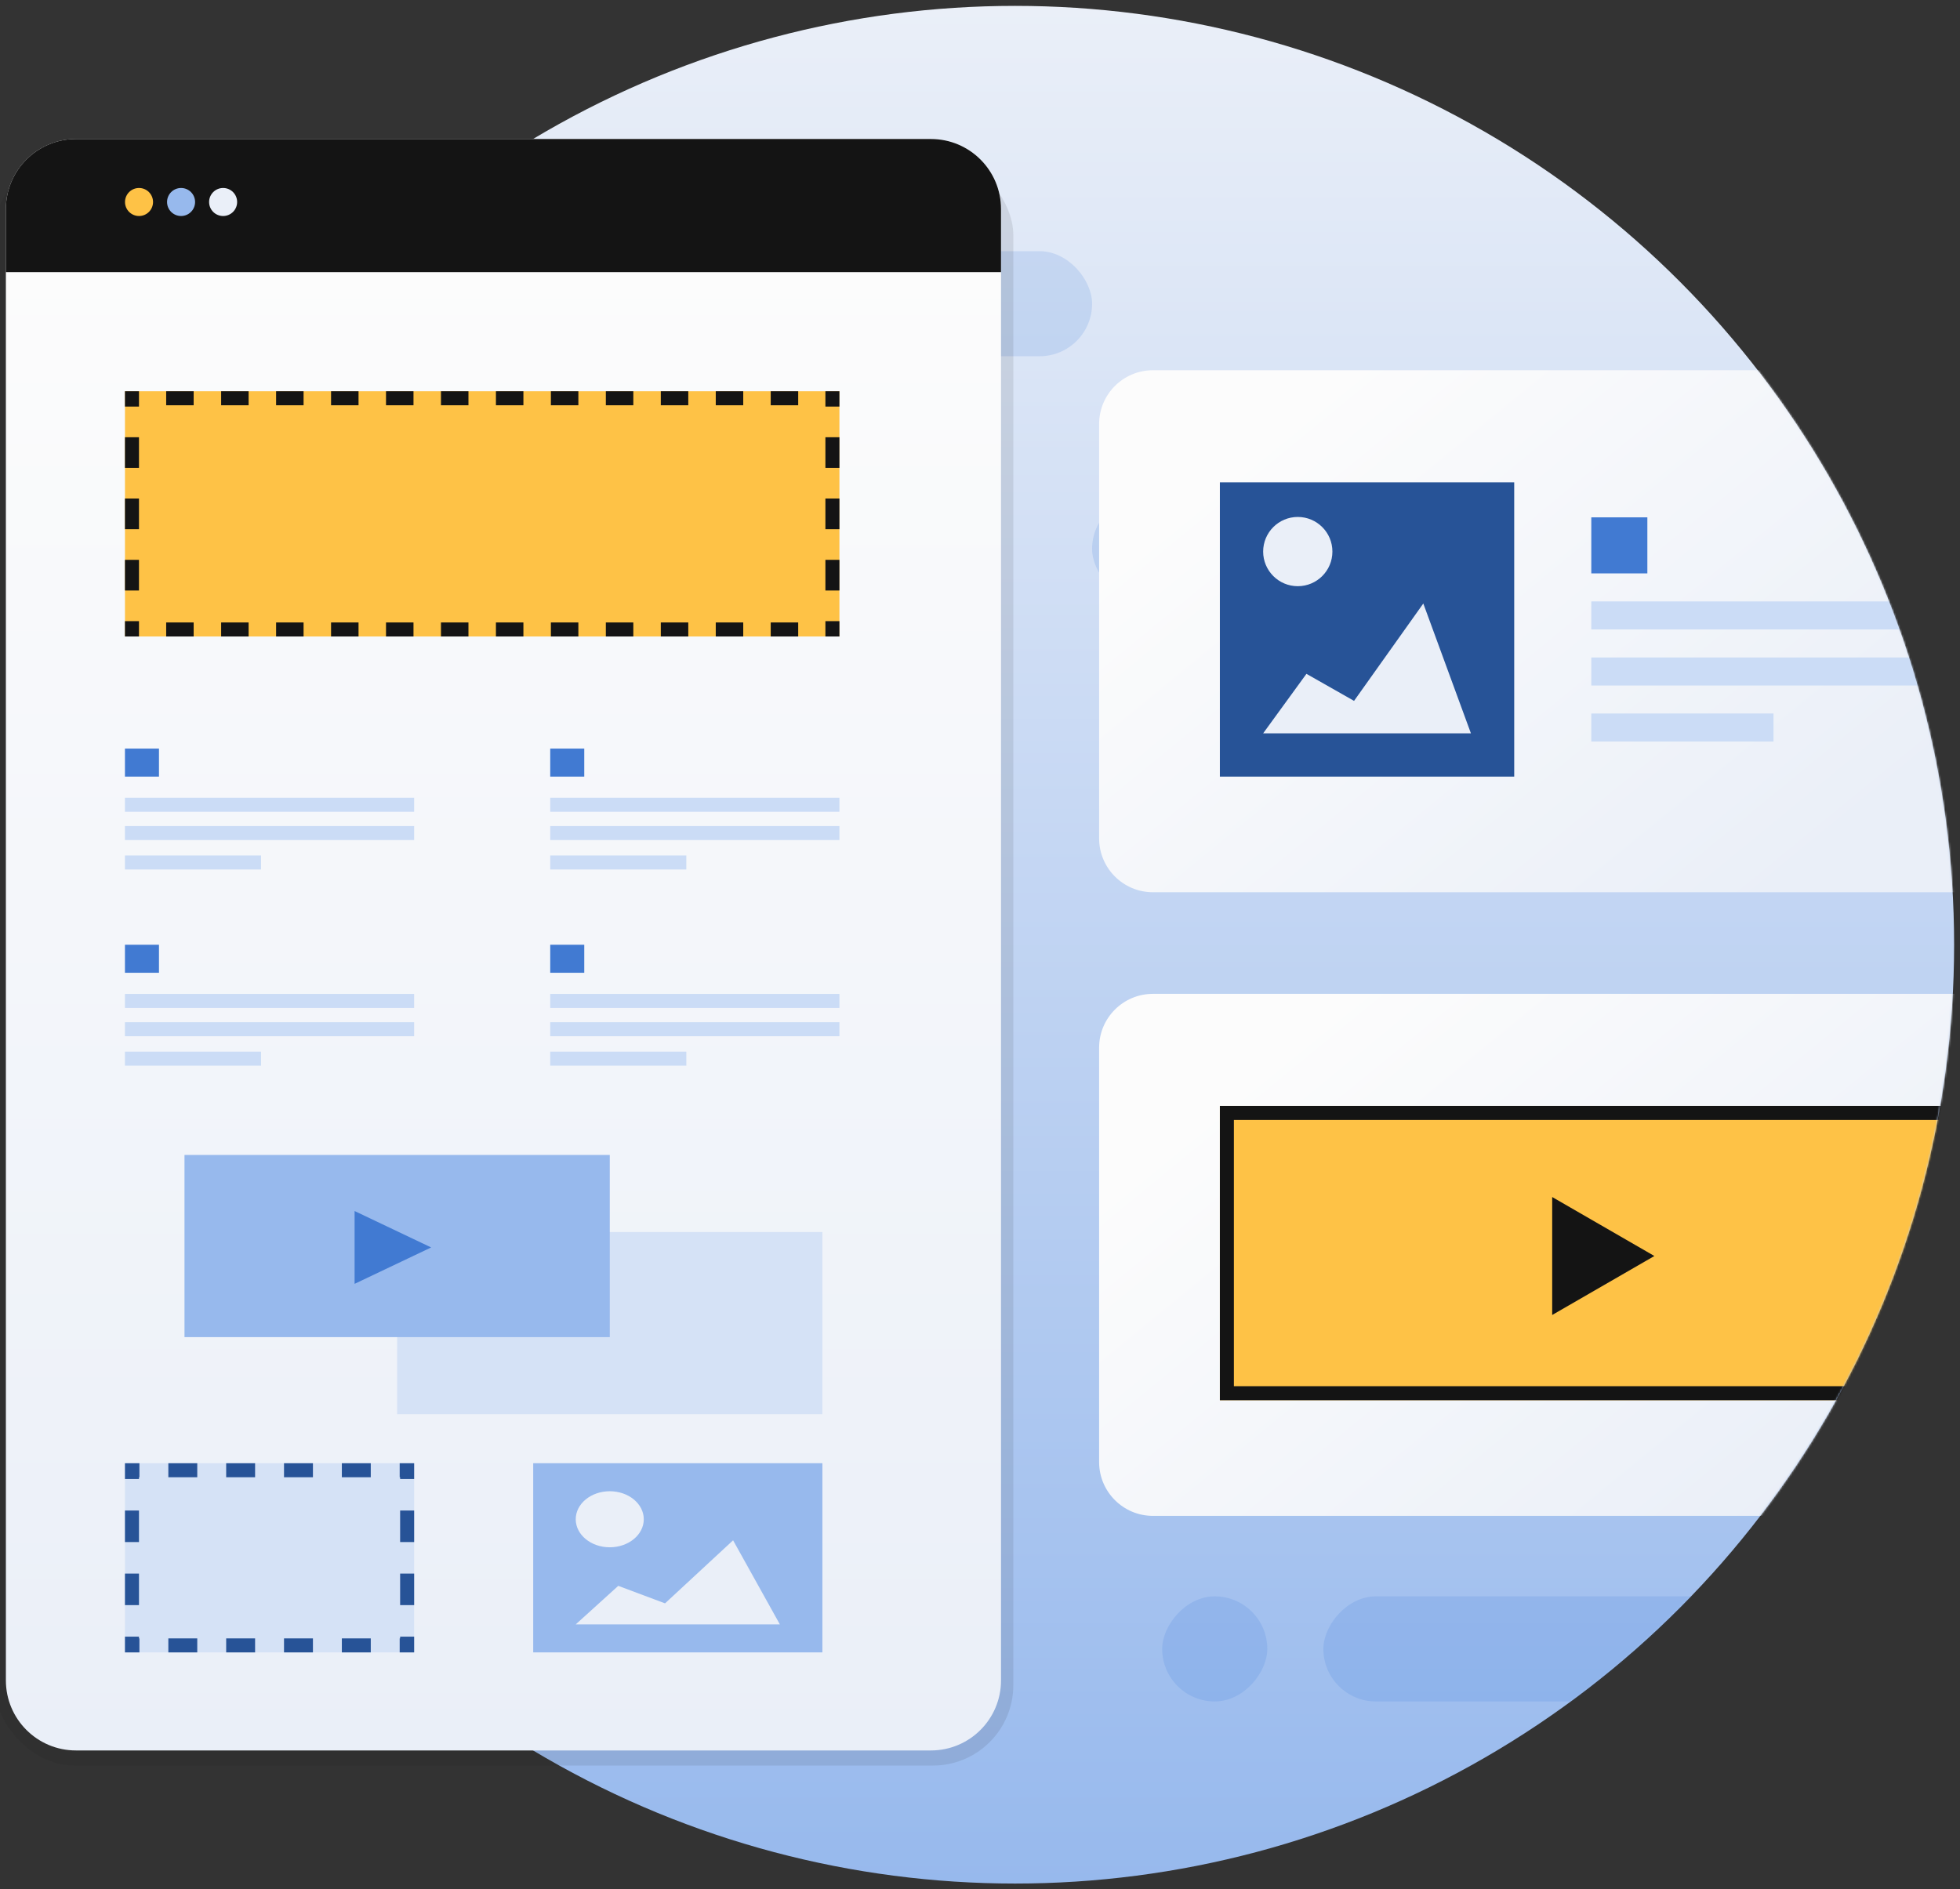 <svg width="1000" height="964" viewBox="0 0 1000 964" fill="none" xmlns="http://www.w3.org/2000/svg">
<rect x="0" y="0" width="1000" height="964" fill="#333333" stroke="none"/>
<g clip-path="url(#clip0_32_49351)">
<ellipse cx="479.119" cy="479.11" rx="479.119" ry="479.11" transform="matrix(-1 -8.74228e-08 -8.74228e-08 1 996.998 3)" fill="url(#paint0_linear_32_49351)"/>
<g opacity="0.15">
<mask id="mask0_32_49351" style="mask-type:alpha" maskUnits="userSpaceOnUse" x="38" y="3" width="959" height="959">
<ellipse cx="479.119" cy="479.11" rx="479.119" ry="479.11" transform="matrix(-1 -8.74228e-08 -8.74228e-08 1 996.975 3)" fill="url(#paint1_linear_32_49351)"/>
</mask>
<g mask="url(#mask0_32_49351)">
<rect x="896.861" y="124.559" width="318.221" height="53.633" rx="26.816" fill="#2F73DA"/>
<rect x="124.547" y="492.824" width="318.221" height="53.633" rx="26.816" fill="#2F73DA"/>
<rect width="318.221" height="53.633" rx="26.816" transform="matrix(-1 0 0 1 289.027 793.168)" fill="#2F73DA"/>
<rect x="557.197" y="253.316" width="243.135" height="53.633" rx="26.816" fill="#2F73DA"/>
<rect x="314.061" y="128.176" width="243.135" height="53.633" rx="26.816" fill="#2F73DA"/>
<rect x="-61.377" y="578.637" width="243.135" height="53.633" rx="26.816" fill="#2F73DA"/>
<rect width="243.135" height="53.633" rx="26.816" transform="matrix(-1 0 0 1 918.322 814.66)" fill="#2F73DA"/>
<rect x="828.934" y="253.316" width="53.633" height="53.633" rx="26.816" fill="#2F73DA"/>
<rect x="210.359" y="578.637" width="53.633" height="53.633" rx="26.816" fill="#2F73DA"/>
<rect width="53.633" height="53.633" rx="26.816" transform="matrix(-1 0 0 1 646.582 814.66)" fill="#2F73DA"/>
</g>
</g>
<mask id="mask1_32_49351" style="mask-type:alpha" maskUnits="userSpaceOnUse" x="38" y="3" width="959" height="959">
<ellipse cx="479.119" cy="479.11" rx="479.119" ry="479.11" transform="matrix(-1 -8.74228e-08 -8.74228e-08 1 996.977 3)" fill="url(#paint2_linear_32_49351)"/>
</mask>
<g mask="url(#mask1_32_49351)">
<path d="M1057.88 507.184C1073.04 507.184 1085.34 519.479 1085.34 534.647V746.117C1085.34 761.285 1073.04 773.581 1057.88 773.581L588.239 773.581C573.071 773.581 560.775 761.285 560.775 746.117L560.775 534.647C560.775 519.479 573.071 507.184 588.239 507.184L1057.88 507.184Z" fill="url(#paint3_linear_32_49351)"/>
<path d="M622.385 564.391H1012.12V714.56H622.385V564.391Z" fill="#FEC246"/>
<path fill-rule="evenodd" clip-rule="evenodd" d="M1004.96 571.542H629.536V707.409H1004.96V571.542ZM622.385 564.391V714.56H1012.12V564.391H622.385Z" fill="#141414"/>
<path d="M844.066 640.968L791.935 671.066L791.935 610.871L844.066 640.968Z" fill="#141414"/>
<path d="M1057.88 188.934C1073.04 188.934 1085.34 201.229 1085.34 216.397V427.867C1085.34 443.035 1073.04 455.331 1057.88 455.331L588.239 455.331C573.071 455.331 560.775 443.035 560.775 427.867L560.775 216.397C560.775 201.229 573.071 188.934 588.239 188.934L1057.88 188.934Z" fill="url(#paint4_linear_32_49351)"/>
<rect x="622.385" y="246.152" width="150.172" height="150.169" fill="#275397"/>
<path d="M666.549 343.87L690.841 357.673L726.176 307.984L750.468 374.235H644.465L666.549 343.87Z" fill="#EAEFF8"/>
<ellipse cx="662.132" cy="281.48" rx="17.667" ry="17.667" fill="#EAEFF8"/>
<path d="M904.85 364.121H811.887V378.423H904.85V364.121Z" fill="#CBDCF6"/>
<path d="M1012.12 335.531H811.887V349.833H1012.12V335.531Z" fill="#CBDCF6"/>
<path d="M1012.12 306.918H811.887V321.22H1012.12V306.918Z" fill="#CBDCF6"/>
<path d="M840.491 264.012H811.887V292.616H840.491V264.012Z" fill="#417AD2"/>
</g>
<rect x="-3" y="79" width="520" height="822" rx="41" fill="#141414" fill-opacity="0.1"/>
<path d="M3 106.696C3 86.949 19.008 70.941 38.755 70.941H474.968C494.715 70.941 510.723 86.949 510.723 106.696V857.541C510.723 877.287 494.715 893.295 474.968 893.295H38.755C19.008 893.295 3 877.287 3 857.541V106.696Z" fill="url(#paint5_linear_32_49351)"/>
<path d="M63.756 199.668H428.275V324.809H63.756V199.668Z" fill="#FEC246"/>
<path fill-rule="evenodd" clip-rule="evenodd" d="M63.756 207.489V199.668H70.907V207.489H63.756ZM98.806 199.668H84.786V206.819H98.806V199.668ZM70.907 324.809V316.987H63.756V324.809H70.907ZM421.124 324.809H428.275V316.987H421.124V324.809ZM421.124 199.668V207.489H428.275V199.668H421.124ZM112.826 199.668V206.819H126.846V199.668H112.826ZM140.866 199.668V206.819H154.886V199.668H140.866ZM168.906 199.668V206.819H182.925V199.668H168.906ZM196.945 199.668V206.819H210.965V199.668H196.945ZM224.985 199.668V206.819H239.005V199.668H224.985ZM253.025 199.668V206.819H267.045V199.668H253.025ZM281.065 199.668V206.819H295.085V199.668H281.065ZM309.105 199.668V206.819H323.125V199.668H309.105ZM337.145 199.668V206.819H351.165V199.668H337.145ZM365.185 199.668V206.819H379.205V199.668H365.185ZM393.225 199.668V206.819H407.245V199.668H393.225ZM428.275 223.132H421.124V238.774H428.275V223.132ZM428.275 254.417H421.124V270.06H428.275V254.417ZM428.275 285.702H421.124V301.345H428.275V285.702ZM407.245 324.809V317.658H393.225V324.809H407.245ZM379.205 324.809V317.658H365.185V324.809H379.205ZM351.165 324.809V317.658H337.145V324.809H351.165ZM323.125 324.809V317.658H309.105V324.809H323.125ZM295.085 324.809V317.658H281.065V324.809H295.085ZM267.045 324.809V317.658H253.025V324.809H267.045ZM239.005 324.809V317.658H224.985V324.809H239.005ZM210.965 324.809V317.658H196.945V324.809H210.965ZM182.925 324.809V317.658H168.906V324.809H182.925ZM154.886 324.809V317.658H140.866V324.809H154.886ZM126.846 324.809V317.658H112.826V324.809H126.846ZM98.806 324.809V317.658H84.786V324.809H98.806ZM63.756 301.345H70.907V285.702H63.756V301.345ZM63.756 270.06H70.907V254.417H63.756V270.06ZM63.756 238.774H70.907V223.132H63.756V238.774Z" fill="#141414"/>
<path d="M63.756 746.723H211.299V843.26H63.756V746.723Z" fill="#D5E2F6"/>
<path fill-rule="evenodd" clip-rule="evenodd" d="M63.756 754.767V746.723H71.133V753.874H70.907V754.767H63.756ZM100.642 746.723H85.887V753.874H100.642V746.723ZM115.396 746.723V753.874H130.15V746.723H115.396ZM144.905 746.723V753.874H159.659V746.723H144.905ZM174.413 746.723V753.874H189.168V746.723H174.413ZM203.922 746.723V753.874H204.148V754.767H211.299V746.723H203.922ZM211.299 770.857H204.148V786.946H211.299V770.857ZM211.299 803.036H204.148V819.126H211.299V803.036ZM211.299 835.215H204.148V836.109H203.922V843.26H211.299V835.215ZM189.168 843.26V836.109H174.413V843.26H189.168ZM159.659 843.26V836.109H144.905V843.26H159.659ZM130.15 843.26V836.109H115.396V843.26H130.15ZM100.642 843.26V836.109H85.887V843.26H100.642ZM71.133 843.26V836.109H70.907V835.215H63.756V843.26H71.133ZM63.756 819.126H70.907V803.036H63.756V819.126ZM63.756 786.946H70.907V770.857H63.756V786.946Z" fill="#275397"/>
<rect x="202.615" y="628.73" width="216.976" height="92.962" fill="#D5E2F6"/>
<rect x="94.129" y="589.402" width="216.976" height="92.962" fill="#97B9ED"/>
<path d="M219.973 636.595L180.917 655.173L180.917 618.016L219.973 636.595Z" fill="#417AD2"/>
<rect x="272.047" y="746.711" width="147.543" height="96.537" fill="#97B9ED"/>
<path d="M315.44 809.292L339.307 818.23L374.023 786.051L397.89 828.957H293.742L315.44 809.292Z" fill="#EAEFF8"/>
<ellipse cx="311.1" cy="775.314" rx="17.358" ry="14.302" fill="#EAEFF8"/>
<path d="M350.163 536.68H280.73V543.831H350.163V536.68Z" fill="#CBDCF6"/>
<path d="M428.274 521.656H280.73V528.807H428.274V521.656Z" fill="#CBDCF6"/>
<path d="M428.274 507.219H280.73V514.37H428.274V507.219Z" fill="#CBDCF6"/>
<path d="M298.089 482.125H280.73V496.427H298.089V482.125Z" fill="#417AD2"/>
<path d="M133.18 536.68H63.748V543.831H133.18V536.68Z" fill="#CBDCF6"/>
<path d="M211.291 521.656H63.748V528.807H211.291V521.656Z" fill="#CBDCF6"/>
<path d="M211.291 507.219H63.748V514.37H211.291V507.219Z" fill="#CBDCF6"/>
<path d="M81.106 482.125H63.748V496.427H81.106V482.125Z" fill="#417AD2"/>
<path d="M350.163 436.574H280.73V443.725H350.163V436.574Z" fill="#CBDCF6"/>
<path d="M428.274 421.551H280.73V428.702H428.274V421.551Z" fill="#CBDCF6"/>
<path d="M428.274 407.113H280.73V414.264H428.274V407.113Z" fill="#CBDCF6"/>
<path d="M298.089 382.02H280.73V396.322H298.089V382.02Z" fill="#417AD2"/>
<path d="M133.18 436.574H63.748V443.725H133.18V436.574Z" fill="#CBDCF6"/>
<path d="M211.291 421.551H63.748V428.702H211.291V421.551Z" fill="#CBDCF6"/>
<path d="M211.291 407.113H63.748V414.264H211.291V407.113Z" fill="#CBDCF6"/>
<path d="M81.106 382.02H63.748V396.322H81.106V382.02Z" fill="#417AD2"/>
<path d="M3 106.696C3 86.949 19.008 70.941 38.755 70.941H474.968C494.715 70.941 510.723 86.949 510.723 106.696V138.875H3V106.696Z" fill="#141414"/>
<ellipse cx="92.383" cy="103.085" rx="7.151" ry="7.151" fill="#97B9ED"/>
<ellipse cx="113.835" cy="103.085" rx="7.151" ry="7.151" fill="#EAEFF8"/>
<ellipse cx="70.93" cy="103.085" rx="7.151" ry="7.151" fill="#FEC246"/>
</g>
<defs>
<linearGradient id="paint0_linear_32_49351" x1="479.119" y1="0" x2="479.119" y2="958.221" gradientUnits="userSpaceOnUse">
<stop stop-color="#EAEFF8"/>
<stop offset="1" stop-color="#97B9ED"/>
</linearGradient>
<linearGradient id="paint1_linear_32_49351" x1="479.119" y1="0" x2="479.119" y2="958.221" gradientUnits="userSpaceOnUse">
<stop stop-color="#EAEFF8"/>
<stop offset="1" stop-color="#97B9ED"/>
</linearGradient>
<linearGradient id="paint2_linear_32_49351" x1="479.119" y1="0" x2="479.119" y2="958.221" gradientUnits="userSpaceOnUse">
<stop stop-color="#EAEFF8"/>
<stop offset="1" stop-color="#97B9ED"/>
</linearGradient>
<linearGradient id="paint3_linear_32_49351" x1="904.854" y1="775.342" x2="684.965" y2="507.18" gradientUnits="userSpaceOnUse">
<stop stop-color="#EAEFF8"/>
<stop offset="1" stop-color="#FCFCFC"/>
<stop offset="1" stop-color="#FCFCFC"/>
</linearGradient>
<linearGradient id="paint4_linear_32_49351" x1="904.854" y1="457.092" x2="684.965" y2="188.93" gradientUnits="userSpaceOnUse">
<stop stop-color="#EAEFF8"/>
<stop offset="1" stop-color="#FCFCFC"/>
<stop offset="1" stop-color="#FCFCFC"/>
</linearGradient>
<linearGradient id="paint5_linear_32_49351" x1="256.861" y1="131.679" x2="256.861" y2="893.295" gradientUnits="userSpaceOnUse">
<stop stop-color="#FCFCFC"/>
<stop offset="1" stop-color="#EAEFF8"/>
<stop offset="1" stop-color="#EAEFF8"/>
</linearGradient>
<clipPath id="clip0_32_49351">
<rect width="1000" height="964" fill="white"/>
</clipPath>
</defs>
</svg>
